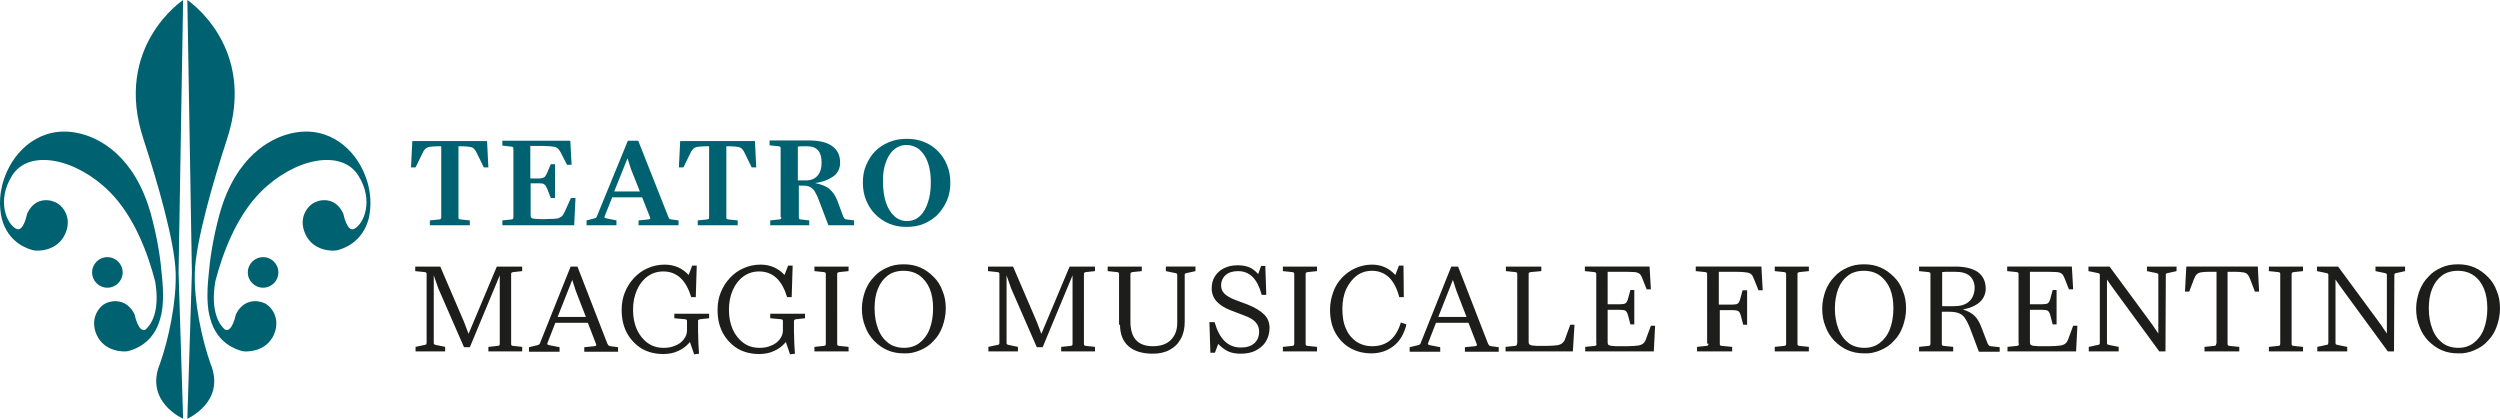 <svg xmlns="http://www.w3.org/2000/svg" xmlns:xlink="http://www.w3.org/1999/xlink" version="1.1" id="Livello_1" x="0px" y="0px" style="enable-background:new 0 0 781 150;" xml:space="preserve" viewBox="4.97 10.9 769.03 128.8">
<style type="text/css">
	.st0{fill:#006270;}
	.st1{fill:#1D1D1B;}
</style>
<g>
	<path class="st0" d="M38,99.4c-2.6,0-4.7-2.1-4.7-4.7c0-2.6,2.1-4.7,4.7-4.7s4.7,2.1,4.7,4.7C42.7,97.3,40.6,99.4,38,99.4"/>
	<path class="st0" d="M7.1,63.7c3.6-8.1,12.3-15,24-11.3c4.1,1.3,15.2,6,20.3,24.4c2.1,7.7,3,14.2,3.4,19.2   c0.5,4.9,0.5,9.6-0.6,13.1c-2.1,7.6-8.2,9.4-9.8,9.8c-1.3,0.3-7.3,0.3-9.7-5c-2.2-5,0.7-8.8,3-9.8c2.3-1,6.5-1.1,8.7,3.6   c0,0,1.1,5.6,3.3,4.6c1.6-1.3,4.6-5.4,3-14.8c-2.1-8.2-6.3-19.9-14-27.6c-10.3-10.3-24.8-13.3-30-5c-4.9,7.8-1.6,15,1.3,16.4   c2.2,1.1,3.3-4.6,3.3-4.6c2.1-4.8,6.3-4.7,8.7-3.6c2.3,1,5.3,4.8,3,9.8c-2.4,5.3-8.4,5.3-9.7,5c-1.7-0.4-7.8-2.2-9.8-9.8   C4.7,74.5,4.5,69.5,7.1,63.7"/>
	<path class="st0" d="M61.3,10.9c0,0-21.6,14.3-12.2,42.8c4.4,13.5,9.6,31.5,9.9,41c0.3,8.8-2.1,20.4-4.8,28   c-4.9,11.8,7.1,17,7.1,17l-1.4-45L61.3,10.9z"/>
	<path class="st0" d="M85.9,99.4c2.6,0,4.7-2.1,4.7-4.7c0-2.6-2.1-4.7-4.7-4.7s-4.7,2.1-4.7,4.7C81.2,97.3,83.3,99.4,85.9,99.4"/>
	<path class="st0" d="M116.8,63.7c-3.6-8.1-12.3-15-24-11.3c-4.1,1.3-15.2,6-20.3,24.4c-2.1,7.7-3,14.2-3.4,19.2   c-0.5,4.9-0.5,9.6,0.6,13.1c2.1,7.6,8.2,9.4,9.8,9.8c1.3,0.3,7.3,0.3,9.7-5c2.2-5-0.7-8.8-3-9.8c-2.3-1-6.5-1.1-8.7,3.6   c0,0-1.1,5.6-3.3,4.6c-1.6-1.3-4.6-5.4-3-14.8c2.1-8.2,6.3-19.9,14-27.6c10.3-10.3,24.8-13.3,30-5c4.9,7.8,1.6,15-1.3,16.4   c-2.2,1.1-3.3-4.6-3.3-4.6c-2.1-4.8-6.3-4.7-8.7-3.6c-2.3,1-5.3,4.8-3,9.8c2.4,5.3,8.4,5.3,9.7,5c1.7-0.4,7.8-2.2,9.8-9.8   C119.2,74.5,119.4,69.5,116.8,63.7"/>
	<path class="st0" d="M62.6,10.9c0,0,21.6,14.3,12.2,42.8c-4.4,13.5-9.6,31.5-9.9,41c-0.3,8.8,2.1,20.4,4.8,28   c4.9,11.8-7.1,17-7.1,17l1.4-45L62.6,10.9z"/>
	<path class="st0" d="M277.4,61c0.6-1.7,1.4-3.1,2.5-4c1.1-1,2.4-1.5,3.9-1.5c1.5,0,2.9,0.5,4,1.4c1.1,1,2,2.3,2.6,4   c0.6,1.7,0.9,3.7,0.9,6.1c0,2.4-0.3,4.5-0.9,6.2c-0.6,1.8-1.4,3.2-2.5,4.2s-2.4,1.5-3.9,1.5c-1.5,0-2.8-0.5-3.9-1.5   c-1.1-1-2-2.4-2.6-4.2c-0.6-1.8-0.9-3.9-0.9-6.3C276.5,64.7,276.8,62.7,277.4,61 M289.2,79.7c1.6-0.7,3.1-1.6,4.3-2.9   s2.1-2.7,2.8-4.3s1-3.5,1-5.4c0-1.9-0.3-3.7-1-5.4s-1.6-3.1-2.8-4.3c-1.2-1.2-2.6-2.2-4.2-2.8c-1.6-0.7-3.4-1-5.4-1   c-1.9,0-3.7,0.3-5.4,1c-1.7,0.7-3.1,1.6-4.3,2.8c-1.2,1.2-2.1,2.7-2.8,4.3c-0.7,1.6-1,3.4-1,5.4c0,1.9,0.3,3.7,1,5.4   c0.7,1.7,1.6,3.1,2.8,4.3c1.2,1.2,2.6,2.2,4.3,2.9c1.6,0.7,3.4,1,5.3,1C285.8,80.7,287.6,80.4,289.2,79.7 M251.9,55.9   c0.5,0,1,0,1.4,0c3,0,4.4,1.7,4.4,5c0,1.8-0.4,3.1-1.3,4.1c-0.8,0.9-2,1.4-3.5,1.4h-2.5V56C251,55.9,251.4,55.9,251.9,55.9    M245.3,77.7c0,0.2,0,0.4-0.1,0.5c-0.1,0.1-0.3,0.2-0.5,0.2l-2.8,0.3v1.5h12v-1.5l-2.6-0.3c-0.2,0-0.4-0.1-0.5-0.2   c-0.1-0.1-0.1-0.3-0.1-0.5V68h1.2c0.9,0,1.7,0.1,2.2,0.4c0.6,0.3,1.1,0.7,1.5,1.4c0.4,0.7,0.9,1.6,1.3,2.8l2.9,7.6h7.9v-1.5   l-2.3-0.3c-0.2,0-0.4-0.1-0.6-0.2c-0.1-0.1-0.2-0.3-0.4-0.6l-1.9-5.1c-0.6-1.5-1.4-2.6-2.4-3.5c-1-0.8-2.5-1.4-4.4-1.8   c2.4-0.3,4.3-1.1,5.7-2.1c1.4-1.1,2-2.5,2-4.2c0-2.2-0.8-3.9-2.5-5.1s-4.1-1.7-7.2-1.7h-12v1.5l2.8,0.3c0.2,0,0.4,0.1,0.5,0.2   c0.1,0.1,0.1,0.3,0.1,0.5V77.7z M228.3,55.9h1.2c1.1,0,2,0.1,2.5,0.2c0.6,0.1,1,0.3,1.3,0.7c0.3,0.3,0.6,0.8,0.9,1.5l2,4.1h1.4   l-0.4-8.1h-23l-0.4,8.1h1.4l2-4.1c0.3-0.7,0.6-1.2,0.9-1.5c0.3-0.3,0.7-0.6,1.3-0.7c0.6-0.1,1.4-0.2,2.5-0.2h1.2v21.8   c0,0.2-0.1,0.4-0.1,0.5c-0.1,0.1-0.3,0.2-0.5,0.2l-2.9,0.3v1.5h12.3v-1.5l-2.9-0.3c-0.2,0-0.4-0.1-0.5-0.2   c-0.1-0.1-0.1-0.3-0.1-0.5V55.9z M193.9,69.8l4.1-10.2l1.1,3.4l2.7,6.8H193.9z M201.3,54.2h-3.2l-9.5,23.2   c-0.1,0.4-0.4,0.6-0.9,0.7l-2.3,0.6v1.5h9.2v-1.5l-3-0.6c-0.4-0.1-0.7-0.2-0.7-0.4c0-0.1,0.1-0.3,0.2-0.6l2.2-5.5h9.2l2.3,5.8   c0.1,0.3,0.2,0.5,0.2,0.6c0,0.2-0.2,0.4-0.7,0.4l-2.9,0.3v1.5h12.3v-1.5l-2.2-0.3c-0.3,0-0.5-0.1-0.6-0.2c-0.1-0.1-0.2-0.3-0.3-0.5   L201.3,54.2z M162.9,77.7c0,0.2-0.1,0.4-0.1,0.5c-0.1,0.1-0.3,0.2-0.5,0.2l-2.8,0.3v1.5h22.1l0.4-8.4h-1.4l-1.9,4.2   c-0.2,0.5-0.5,0.9-0.7,1.2c-0.2,0.3-0.6,0.5-1,0.7c-0.4,0.2-0.9,0.3-1.6,0.3s-1.6,0.1-2.8,0.1h-1.2c-1.3,0-2.2-0.1-2.6-0.2   c-0.4-0.1-0.6-0.4-0.6-0.9v-9.9l2.5,0c0.6,0,1,0,1.3,0.1c0.3,0.1,0.5,0.3,0.7,0.5c0.2,0.3,0.4,0.6,0.6,1.1l1.1,2.8h1.3V61.4h-1.3   l-1.1,2.6c-0.2,0.5-0.4,0.8-0.6,1.1c-0.2,0.3-0.4,0.4-0.7,0.5s-0.7,0.2-1.3,0.2l-2.6,0v-10h3.9c1.4,0,2.4,0.1,3.1,0.2   c0.7,0.1,1.2,0.3,1.5,0.6c0.3,0.3,0.6,0.7,0.9,1.3l1.9,3.7h1.4l-0.4-7.4h-20.9v1.5l2.8,0.3c0.2,0,0.4,0.1,0.5,0.2   c0.1,0.1,0.1,0.3,0.1,0.5V77.7z M145.9,55.9h1.2c1.1,0,2,0.1,2.5,0.2c0.6,0.1,1,0.3,1.3,0.7c0.3,0.3,0.6,0.8,0.9,1.5l2,4.1h1.4   l-0.4-8.1h-23l-0.4,8.1h1.4l2-4.1c0.3-0.7,0.6-1.2,0.9-1.5c0.3-0.3,0.7-0.6,1.3-0.7c0.6-0.1,1.4-0.2,2.5-0.2h1.2v21.8   c0,0.2,0,0.4-0.1,0.5c-0.1,0.1-0.3,0.2-0.5,0.2l-2.9,0.3v1.5h12.3v-1.5l-2.9-0.3c-0.2,0-0.4-0.1-0.5-0.2c-0.1-0.1-0.1-0.3-0.1-0.5   V55.9z"/>
	<path class="st1" d="M753.1,99.8c0.7-1.8,1.7-3.1,3-4.1s3-1.5,4.9-1.5c2,0,3.6,0.5,5,1.5s2.4,2.4,3.1,4.1c0.7,1.8,1,3.7,1,6   c0,2.4-0.4,4.6-1.1,6.4c-0.7,1.8-1.8,3.2-3.1,4.2c-1.3,1-2.9,1.5-4.7,1.5c-1.9,0-3.6-0.5-4.9-1.5c-1.3-1-2.4-2.4-3.1-4.3   c-0.7-1.8-1.1-3.9-1.1-6.3C752.1,103.5,752.4,101.5,753.1,99.8 M766.2,118.6c1.6-0.7,3-1.6,4.1-2.9c1.2-1.2,2.1-2.7,2.7-4.4   c0.6-1.7,1-3.5,1-5.5c0-2-0.3-3.8-1-5.4c-0.6-1.7-1.5-3.1-2.7-4.3c-1.2-1.2-2.5-2.2-4.1-2.9c-1.6-0.7-3.3-1-5.1-1   c-1.9,0-3.6,0.3-5.1,1c-1.6,0.7-3,1.6-4.1,2.9c-1.2,1.2-2.1,2.7-2.7,4.3c-0.6,1.7-1,3.5-1,5.4c0,2,0.3,3.8,1,5.5   c0.6,1.7,1.5,3.1,2.7,4.4c1.2,1.2,2.5,2.2,4.1,2.9c1.6,0.7,3.3,1,5.1,1C762.9,119.7,764.6,119.3,766.2,118.6 M741.5,95.6   c0-0.3,0.1-0.5,0.1-0.5c0.1-0.1,0.3-0.2,0.5-0.2l2.7-0.6v-1.4h-9.1v1.4l2.9,0.6c0.2,0.1,0.4,0.1,0.5,0.2c0.1,0.1,0.1,0.3,0.1,0.5   l0,17.9l-1.9-2.8l-13.1-17.8h-6.5v1.4l2.9,0.6c0.2,0.1,0.4,0.1,0.5,0.2c0.1,0.1,0.1,0.3,0.1,0.5l0,20.7c0,0.2-0.1,0.4-0.1,0.5   c-0.1,0.1-0.3,0.2-0.5,0.2l-2.8,0.6v1.4h9.2v-1.4l-3-0.6c-0.2-0.1-0.4-0.1-0.5-0.2c-0.1-0.1-0.1-0.3-0.1-0.5l0-19.4l1.9,2.7   l14.2,19.4h1.9L741.5,95.6z M709.9,95.3c0-0.3,0.1-0.4,0.1-0.5c0.1-0.1,0.3-0.1,0.5-0.2l2.9-0.3v-1.4h-10.5v1.4l2.9,0.3   c0.2,0,0.4,0.1,0.5,0.2c0.1,0.1,0.1,0.3,0.1,0.5v21.3c0,0.2-0.1,0.4-0.1,0.5c-0.1,0.1-0.3,0.2-0.5,0.2l-2.9,0.3v1.4h10.5v-1.4   l-2.9-0.3c-0.2,0-0.4-0.1-0.5-0.2c-0.1-0.1-0.1-0.3-0.1-0.5V95.3z M686.7,116.6c0,0.2-0.1,0.4-0.1,0.5c-0.1,0.1-0.3,0.2-0.5,0.2   l-3,0.3v1.4h10.7v-1.4l-3-0.3c-0.2,0-0.4-0.1-0.5-0.2c-0.1-0.1-0.1-0.3-0.1-0.5V94.5h2.3c1.1,0,2,0.1,2.6,0.2   c0.6,0.1,1,0.3,1.3,0.7c0.3,0.3,0.5,0.8,0.8,1.5l1.4,3.7h1.3l-0.4-7.7h-22l-0.4,7.7h1.3l1.4-3.7c0.3-0.7,0.5-1.2,0.8-1.5   c0.3-0.3,0.7-0.6,1.3-0.7c0.6-0.1,1.4-0.2,2.6-0.2h2.3V116.6z M671.2,95.6c0-0.3,0-0.5,0.1-0.5c0.1-0.1,0.3-0.2,0.5-0.2l2.7-0.6   v-1.4h-9.1v1.4l2.9,0.6c0.2,0.1,0.4,0.1,0.5,0.2c0.1,0.1,0.1,0.3,0.1,0.5l0,17.9l-1.9-2.8l-13.1-17.8h-6.5v1.4l2.9,0.6   c0.2,0.1,0.4,0.1,0.5,0.2c0.1,0.1,0.1,0.3,0.1,0.5l0,20.7c0,0.2,0,0.4-0.1,0.5c-0.1,0.1-0.3,0.2-0.5,0.2l-2.8,0.6v1.4h9.2v-1.4   l-3-0.6c-0.2-0.1-0.4-0.1-0.5-0.2c-0.1-0.1-0.1-0.3-0.1-0.5l0-19.4l1.9,2.7l14.2,19.4h1.9L671.2,95.6z M626,116.6   c0,0.2,0,0.4-0.1,0.5c-0.1,0.1-0.3,0.2-0.5,0.2l-2.9,0.3v1.4h21.1l0.4-7.9h-1.3l-1.4,3.8c-0.2,0.7-0.5,1.2-0.9,1.6   c-0.3,0.3-0.9,0.6-1.7,0.7c-0.8,0.1-2,0.2-3.5,0.2h-1.9c-1.1,0-2,0-2.5-0.1c-0.6,0-0.9-0.2-1.1-0.3s-0.3-0.4-0.3-0.7v-10.1l3.7,0   c0.9,0,1.5,0.1,1.8,0.3c0.3,0.2,0.6,0.7,0.8,1.5l0.7,2.7h1.2v-10.6h-1.2l-0.7,2.6c-0.2,0.8-0.5,1.3-0.8,1.5   c-0.3,0.2-0.9,0.3-1.8,0.3l-3.7,0V94.5h5.3c1.4,0,2.5,0.1,3.1,0.1c0.7,0.1,1.2,0.3,1.5,0.6c0.3,0.3,0.6,0.8,0.8,1.4l1.3,3.3h1.3   l-0.4-7h-19.9v1.4l2.9,0.3c0.2,0,0.4,0.1,0.5,0.2c0.1,0.1,0.1,0.3,0.1,0.5V116.6z M610.6,103.7c-1.1,1-2.7,1.4-4.8,1.4h-3.4V94.6   c0.6-0.1,1.2-0.1,1.9-0.1c0.7,0,1.4,0,2,0c2.1,0,3.6,0.4,4.6,1.3c1,0.9,1.5,2.2,1.5,3.8C612.3,101.4,611.7,102.8,610.6,103.7    M617.4,117.4c-0.2,0-0.4-0.1-0.6-0.2c-0.1-0.1-0.2-0.3-0.4-0.6l-2-5.2c-0.6-1.5-1.3-2.7-2.1-3.4c-0.8-0.8-2-1.4-3.5-1.9   c2.1-0.4,3.8-1.1,5.1-2.2c1.2-1.1,1.9-2.5,1.9-4.2c0-2.2-0.8-3.9-2.4-5.1c-1.6-1.1-3.9-1.7-6.9-1.7h-11.2v1.4l2.9,0.3   c0.2,0,0.4,0.1,0.5,0.2c0.1,0.1,0.1,0.3,0.1,0.5v21.3c0,0.2-0.1,0.4-0.1,0.5c-0.1,0.1-0.3,0.2-0.5,0.2l-2.9,0.3v1.4h10.5v-1.4   l-2.9-0.3c-0.2,0-0.4-0.1-0.5-0.2c-0.1-0.1-0.1-0.3-0.1-0.5v-9.8h2.2c1.2,0,2.1,0.1,2.9,0.4c0.8,0.3,1.4,0.7,1.9,1.4   c0.5,0.7,1,1.6,1.5,2.8l2.9,7.7h6.4v-1.4L617.4,117.4z M570.4,99.8c0.7-1.8,1.7-3.1,3-4.1s2.9-1.5,4.9-1.5c2,0,3.6,0.5,5,1.5   c1.3,1,2.4,2.4,3.1,4.1c0.7,1.8,1,3.7,1,6c0,2.4-0.4,4.6-1.1,6.4c-0.7,1.8-1.8,3.2-3.1,4.2c-1.3,1-2.9,1.5-4.7,1.5   c-1.9,0-3.6-0.5-4.9-1.5c-1.3-1-2.4-2.4-3.1-4.3c-0.7-1.8-1.1-3.9-1.1-6.3C569.4,103.5,569.8,101.5,570.4,99.8 M583.5,118.6   c1.6-0.7,3-1.6,4.1-2.9c1.2-1.2,2.1-2.7,2.7-4.4c0.6-1.7,1-3.5,1-5.5c0-2-0.3-3.8-1-5.4c-0.6-1.7-1.5-3.1-2.7-4.3   c-1.2-1.2-2.5-2.2-4.1-2.9c-1.6-0.7-3.3-1-5.1-1c-1.9,0-3.6,0.3-5.1,1c-1.6,0.7-3,1.6-4.1,2.9c-1.2,1.2-2.1,2.7-2.7,4.3   c-0.6,1.7-1,3.5-1,5.4c0,2,0.3,3.8,1,5.5c0.6,1.7,1.5,3.1,2.7,4.4c1.2,1.2,2.5,2.2,4.1,2.9c1.6,0.7,3.3,1,5.1,1   C580.2,119.7,581.9,119.3,583.5,118.6 M557.9,95.3c0-0.3,0-0.4,0.1-0.5c0.1-0.1,0.3-0.1,0.5-0.2l2.9-0.3v-1.4h-10.5v1.4l2.9,0.3   c0.2,0,0.4,0.1,0.5,0.2c0.1,0.1,0.1,0.3,0.1,0.5v21.3c0,0.2,0,0.4-0.1,0.5c-0.1,0.1-0.3,0.2-0.5,0.2l-2.9,0.3v1.4h10.5v-1.4   l-2.9-0.3c-0.2,0-0.4-0.1-0.5-0.2c-0.1-0.1-0.1-0.3-0.1-0.5V95.3z M530.5,116.6c0,0.2,0,0.4-0.1,0.5c-0.1,0.1-0.3,0.2-0.5,0.2   l-2.9,0.3v1.4h10.8v-1.4l-3.2-0.3c-0.2,0-0.4-0.1-0.5-0.2c-0.1-0.1-0.1-0.3-0.1-0.5v-10.3l3.9,0c0.9,0,1.4,0.1,1.8,0.3   c0.3,0.2,0.6,0.7,0.8,1.5l0.7,2.7h1.2v-10.6H541l-0.7,2.6c-0.2,0.8-0.5,1.3-0.8,1.5c-0.3,0.2-0.9,0.3-1.8,0.3l-4,0V94.5h5.3   c1.4,0,2.5,0.1,3.2,0.2c0.7,0.1,1.2,0.3,1.5,0.6c0.3,0.3,0.6,0.8,0.8,1.4l1.4,3.5h1.3l-0.4-7.3h-20.2v1.4l2.9,0.3   c0.2,0,0.4,0.1,0.5,0.2c0.1,0.1,0.1,0.3,0.1,0.5V116.6z M496.1,116.6c0,0.2-0.1,0.4-0.1,0.5c-0.1,0.1-0.3,0.2-0.5,0.2l-2.9,0.3v1.4   h21.1l0.4-7.9h-1.3l-1.4,3.8c-0.2,0.7-0.5,1.2-0.9,1.6c-0.3,0.3-0.9,0.6-1.7,0.7c-0.8,0.1-2,0.2-3.5,0.2h-1.9c-1.1,0-2,0-2.5-0.1   c-0.6,0-0.9-0.2-1.1-0.3s-0.3-0.4-0.3-0.7v-10.1l3.7,0c0.9,0,1.5,0.1,1.8,0.3c0.3,0.2,0.6,0.7,0.8,1.5l0.7,2.7h1.2v-10.6h-1.2   l-0.7,2.6c-0.2,0.8-0.5,1.3-0.8,1.5c-0.3,0.2-0.9,0.3-1.8,0.3l-3.7,0V94.5h5.3c1.4,0,2.5,0.1,3.1,0.1c0.7,0.1,1.2,0.3,1.5,0.6   c0.3,0.3,0.6,0.8,0.8,1.4l1.3,3.3h1.3l-0.4-7h-19.9v1.4l2.9,0.3c0.2,0,0.4,0.1,0.5,0.2c0.1,0.1,0.1,0.3,0.1,0.5V116.6z    M471.6,116.6c0,0.2,0,0.4-0.1,0.5c-0.1,0.1-0.3,0.2-0.5,0.2l-2.9,0.3v1.4h20.7l0.5-8.2h-1.3l-1.5,4.1c-0.2,0.7-0.5,1.2-0.9,1.5   c-0.3,0.3-0.9,0.6-1.6,0.7c-0.8,0.1-1.9,0.2-3.4,0.2h-1.5c-1.1,0-2,0-2.5-0.1c-0.6,0-0.9-0.2-1.1-0.3c-0.2-0.2-0.3-0.4-0.3-0.7   V95.3c0-0.3,0-0.4,0.1-0.5c0.1-0.1,0.3-0.1,0.5-0.2l3.3-0.3v-1.4h-10.9v1.4l2.9,0.3c0.2,0,0.4,0.1,0.5,0.2c0.1,0.1,0.1,0.3,0.1,0.5   V116.6z M447.4,108.4l4.5-11.4l1.1,3.4l3.1,8H447.4z M453.5,92.9h-2.1l-9.4,23.5c-0.1,0.4-0.4,0.6-0.9,0.7l-2.5,0.6v1.4h9.4v-1.4   l-3.1-0.6c-0.4-0.1-0.7-0.2-0.7-0.4c0-0.1,0.1-0.3,0.2-0.6l2.3-5.9h10l2.4,6.2c0.1,0.3,0.2,0.5,0.2,0.6c0,0.2-0.2,0.4-0.7,0.4   l-3,0.3v1.4H466v-1.4l-2.3-0.3c-0.2,0-0.4-0.1-0.6-0.2c-0.1-0.1-0.2-0.3-0.4-0.6L453.5,92.9z M436.7,92.6h-1.4l-1.1,2.9   c-1.9-2.1-4.3-3.2-7.2-3.2c-1.8,0-3.5,0.4-5.1,1.1c-1.6,0.7-2.9,1.7-4.1,2.9c-1.2,1.3-2.1,2.7-2.7,4.4c-0.6,1.7-1,3.5-1,5.4   c0,2.7,0.5,5.1,1.6,7.1c1.1,2,2.6,3.6,4.5,4.7c1.9,1.1,4.1,1.7,6.6,1.7c2.7,0,5-0.8,6.9-2.3s3.2-3.7,3.9-6.6l-1.7-0.6   c-1.5,4.9-4.4,7.3-8.8,7.3c-1.9,0-3.5-0.5-4.9-1.4c-1.4-1-2.5-2.3-3.2-4c-0.8-1.7-1.1-3.8-1.1-6.1c0-2.3,0.4-4.4,1.2-6.1   s1.9-3.1,3.2-4.1c1.4-1,2.9-1.5,4.7-1.5c2.1,0,3.8,0.7,5.2,2c1.4,1.3,2.5,3.4,3.2,6.1h1.4L436.7,92.6z M406.6,95.3   c0-0.3,0-0.4,0.1-0.5c0.1-0.1,0.3-0.1,0.5-0.2l2.9-0.3v-1.4h-10.5v1.4l2.9,0.3c0.2,0,0.4,0.1,0.5,0.2c0.1,0.1,0.1,0.3,0.1,0.5v21.3   c0,0.2-0.1,0.4-0.1,0.5c-0.1,0.1-0.3,0.2-0.5,0.2l-2.9,0.3v1.4h10.5v-1.4l-2.9-0.3c-0.2,0-0.4-0.1-0.5-0.2   c-0.1-0.1-0.1-0.3-0.1-0.5V95.3z M377.3,119.4h1.4l1-2.7c1,1,2,1.8,3.1,2.3c1.1,0.5,2.4,0.7,3.8,0.7c1.8,0,3.4-0.3,4.7-1   c1.3-0.7,2.4-1.6,3.1-2.8c0.7-1.2,1.1-2.6,1.1-4.1c0-1.6-0.5-3-1.6-4.1c-1.1-1.1-2.8-2.2-5.1-3.1l-4-1.5c-1.5-0.6-2.5-1.2-3.2-1.9   c-0.7-0.7-1-1.5-1-2.5c0-1.3,0.5-2.4,1.4-3.2s2.2-1.2,3.8-1.2c1.8,0,3.3,0.6,4.5,1.8c1.2,1.2,2.1,3,2.8,5.5h1.4l-0.3-8.9h-1.3   l-0.9,2.5c-0.9-1-1.8-1.7-2.8-2.1c-1-0.4-2.2-0.6-3.5-0.6c-1.6,0-3,0.3-4.2,0.9c-1.2,0.6-2.1,1.4-2.8,2.5c-0.7,1.1-1,2.3-1,3.7   c0,1.5,0.5,2.9,1.5,4c1,1.1,2.4,2,4.2,2.7l4.2,1.6c1.7,0.6,2.9,1.3,3.6,2.1s1.1,1.7,1.1,2.9c0,1.5-0.5,2.7-1.5,3.6   c-1,0.9-2.4,1.3-4.1,1.3c-4,0-6.6-2.6-8.1-7.8H377L377.3,119.4z M349.5,110.8c0,2.9,0.9,5.1,2.6,6.6c1.7,1.5,4.2,2.3,7.5,2.3   c2,0,3.8-0.4,5.2-1.2c1.5-0.8,2.6-1.9,3.4-3.4c0.8-1.4,1.2-3.2,1.2-5.2l0-14.3c0-0.3,0-0.5,0.1-0.5c0.1-0.1,0.3-0.2,0.5-0.2   l2.7-0.6v-1.4h-9.1v1.4l2.9,0.6c0.2,0.1,0.4,0.1,0.5,0.2c0.1,0.1,0.1,0.3,0.1,0.5l0,14.7c0,2.2-0.7,3.9-2,5.2   c-1.3,1.3-3.2,1.9-5.5,1.9c-4.6,0-6.9-2.5-6.9-7.6V95.3c0-0.3,0.1-0.4,0.1-0.5c0.1-0.1,0.3-0.1,0.5-0.2l2.9-0.3v-1.4h-10.5v1.4   l2.9,0.3c0.2,0,0.4,0.1,0.5,0.2c0.1,0.1,0.1,0.3,0.1,0.5V110.8z M334.9,95.6v21c0,0.2,0,0.4-0.1,0.5c-0.1,0.1-0.3,0.2-0.5,0.2   l-2.9,0.3v1.4h10.4v-1.4l-2.8-0.3c-0.2,0-0.4-0.1-0.5-0.2c-0.1-0.1-0.1-0.3-0.1-0.5V95.3c0-0.3,0-0.4,0.1-0.5   c0.1-0.1,0.3-0.1,0.5-0.2l2.8-0.3v-1.4H334l-8.7,20.7l-1.4-3.7l-7.3-17h-7.7v1.4l2.9,0.3c0.2,0,0.4,0.1,0.5,0.2   c0.1,0.1,0.1,0.3,0.1,0.5l0,21c0,0.2,0,0.4-0.1,0.5c-0.1,0.1-0.3,0.2-0.5,0.2l-2.8,0.6v1.4h9.1v-1.4l-2.9-0.6   c-0.2-0.1-0.4-0.1-0.5-0.2c-0.1-0.1-0.1-0.3-0.1-0.5l0-20.7l1.4,4l7.9,18.1h1.8L334.9,95.6z M275,99.8c0.7-1.8,1.7-3.1,3-4.1   s2.9-1.5,4.9-1.5c2,0,3.6,0.5,5,1.5c1.3,1,2.4,2.4,3.1,4.1c0.7,1.8,1,3.7,1,6c0,2.4-0.4,4.6-1.1,6.4c-0.7,1.8-1.8,3.2-3.1,4.2   c-1.3,1-2.9,1.5-4.7,1.5c-1.9,0-3.6-0.5-4.9-1.5c-1.3-1-2.4-2.4-3.1-4.3c-0.7-1.8-1.1-3.9-1.1-6.3C274,103.5,274.3,101.5,275,99.8    M288.1,118.6c1.6-0.7,3-1.6,4.1-2.9c1.2-1.2,2.1-2.7,2.7-4.4c0.6-1.7,1-3.5,1-5.5c0-2-0.3-3.8-1-5.4c-0.6-1.7-1.5-3.1-2.7-4.3   c-1.2-1.2-2.5-2.2-4.1-2.9c-1.6-0.7-3.3-1-5.1-1c-1.9,0-3.6,0.3-5.1,1c-1.6,0.7-3,1.6-4.1,2.9c-1.2,1.2-2.1,2.7-2.7,4.3   c-0.6,1.7-1,3.5-1,5.4c0,2,0.3,3.8,1,5.5c0.6,1.7,1.5,3.1,2.7,4.4c1.2,1.2,2.5,2.2,4.1,2.9c1.6,0.7,3.3,1,5.1,1   C284.8,119.7,286.5,119.3,288.1,118.6 M262.5,95.3c0-0.3,0-0.4,0.1-0.5c0.1-0.1,0.3-0.1,0.5-0.2l2.9-0.3v-1.4h-10.5v1.4l2.9,0.3   c0.2,0,0.4,0.1,0.5,0.2c0.1,0.1,0.1,0.3,0.1,0.5v21.3c0,0.2,0,0.4-0.1,0.5c-0.1,0.1-0.3,0.2-0.5,0.2l-2.9,0.3v1.4H266v-1.4   l-2.9-0.3c-0.2,0-0.4-0.1-0.5-0.2c-0.1-0.1-0.1-0.3-0.1-0.5V95.3z M248.8,92.6h-1.4l-1.1,2.9c-1.9-2.1-4.4-3.2-7.4-3.2   c-1.9,0-3.6,0.4-5.2,1.1c-1.6,0.7-3,1.7-4.2,3c-1.2,1.3-2.1,2.7-2.8,4.4c-0.7,1.7-1,3.5-1,5.4c0,2.7,0.5,5,1.6,7.1   c1.1,2,2.6,3.6,4.5,4.8c1.9,1.1,4.1,1.7,6.7,1.7c1.7,0,3.3-0.3,4.7-1c1.4-0.6,2.6-1.6,3.5-2.7l1.3,3.8l1.5-0.2   c-0.1-0.9-0.1-2-0.2-3.3c0-1.3-0.1-2.5-0.1-3.6v-3c0-0.3,0.1-0.5,0.1-0.5c0.1-0.1,0.3-0.1,0.5-0.2l2.8-0.3v-1.4h-10.7v1.4l3.3,0.3   c0.2,0,0.4,0.1,0.5,0.2c0.1,0.1,0.1,0.3,0.1,0.5v2.7c0,1-0.3,1.9-1,2.8c-0.6,0.8-1.5,1.5-2.6,1.9c-1.1,0.5-2.2,0.7-3.6,0.7   c-1.9,0-3.5-0.5-4.9-1.5c-1.4-1-2.5-2.4-3.3-4.1c-0.8-1.8-1.2-3.8-1.2-6.1s0.4-4.3,1.2-6.1c0.8-1.8,1.9-3.2,3.3-4.2   c1.4-1,3-1.5,4.8-1.5c2.1,0,3.9,0.7,5.3,2c1.4,1.3,2.5,3.3,3.3,5.9h1.4L248.8,92.6z M219.3,92.6h-1.4l-1.1,2.9   c-1.9-2.1-4.4-3.2-7.4-3.2c-1.9,0-3.6,0.4-5.2,1.1c-1.6,0.7-3,1.7-4.2,3c-1.2,1.3-2.1,2.7-2.8,4.4c-0.7,1.7-1,3.5-1,5.4   c0,2.7,0.5,5,1.6,7.1c1.1,2,2.6,3.6,4.5,4.8c1.9,1.1,4.1,1.7,6.7,1.7c1.7,0,3.3-0.3,4.7-1c1.4-0.6,2.6-1.6,3.5-2.7l1.3,3.8l1.5-0.2   c-0.1-0.9-0.1-2-0.2-3.3c0-1.3-0.1-2.5-0.1-3.6v-3c0-0.3,0-0.5,0.1-0.5c0.1-0.1,0.3-0.1,0.5-0.2l2.8-0.3v-1.4h-10.7v1.4l3.3,0.3   c0.2,0,0.4,0.1,0.5,0.2c0.1,0.1,0.1,0.3,0.1,0.5v2.7c0,1-0.3,1.9-1,2.8c-0.6,0.8-1.5,1.5-2.6,1.9c-1.1,0.5-2.2,0.7-3.6,0.7   c-1.9,0-3.5-0.5-4.9-1.5c-1.4-1-2.5-2.4-3.3-4.1c-0.8-1.8-1.2-3.8-1.2-6.1s0.4-4.3,1.2-6.1c0.8-1.8,1.9-3.2,3.3-4.2   c1.4-1,3-1.5,4.8-1.5c2.1,0,3.9,0.7,5.3,2c1.4,1.3,2.5,3.3,3.3,5.9h1.4L219.3,92.6z M176.5,108.4l4.5-11.4l1.1,3.4l3.1,8H176.5z    M182.6,92.9h-2.1l-9.4,23.5c-0.1,0.4-0.4,0.6-0.9,0.7l-2.5,0.6v1.4h9.4v-1.4l-3.1-0.6c-0.4-0.1-0.7-0.2-0.7-0.4   c0-0.1,0.1-0.3,0.2-0.6l2.3-5.9h10l2.4,6.2c0.1,0.3,0.2,0.5,0.2,0.6c0,0.2-0.2,0.4-0.7,0.4l-3,0.3v1.4h10.4v-1.4l-2.3-0.3   c-0.2,0-0.4-0.1-0.6-0.2c-0.1-0.1-0.2-0.3-0.4-0.6L182.6,92.9z M158.7,95.6v21c0,0.2,0,0.4-0.1,0.5c-0.1,0.1-0.3,0.2-0.5,0.2   l-2.9,0.3v1.4h10.4v-1.4l-2.8-0.3c-0.2,0-0.4-0.1-0.5-0.2c-0.1-0.1-0.1-0.3-0.1-0.5V95.3c0-0.3,0-0.4,0.1-0.5   c0.1-0.1,0.3-0.1,0.5-0.2l2.8-0.3v-1.4h-7.8l-8.7,20.7l-1.4-3.7l-7.3-17h-7.7v1.4l2.9,0.3c0.2,0,0.4,0.1,0.5,0.2   c0.1,0.1,0.1,0.3,0.1,0.5l0,21c0,0.2-0.1,0.4-0.1,0.5c-0.1,0.1-0.3,0.2-0.5,0.2l-2.8,0.6v1.4h9.1v-1.4l-2.9-0.6   c-0.2-0.1-0.4-0.1-0.5-0.2c-0.1-0.1-0.1-0.3-0.1-0.5l0-20.7l1.4,4l7.9,18.1h1.8L158.7,95.6z"/>
</g>
</svg>